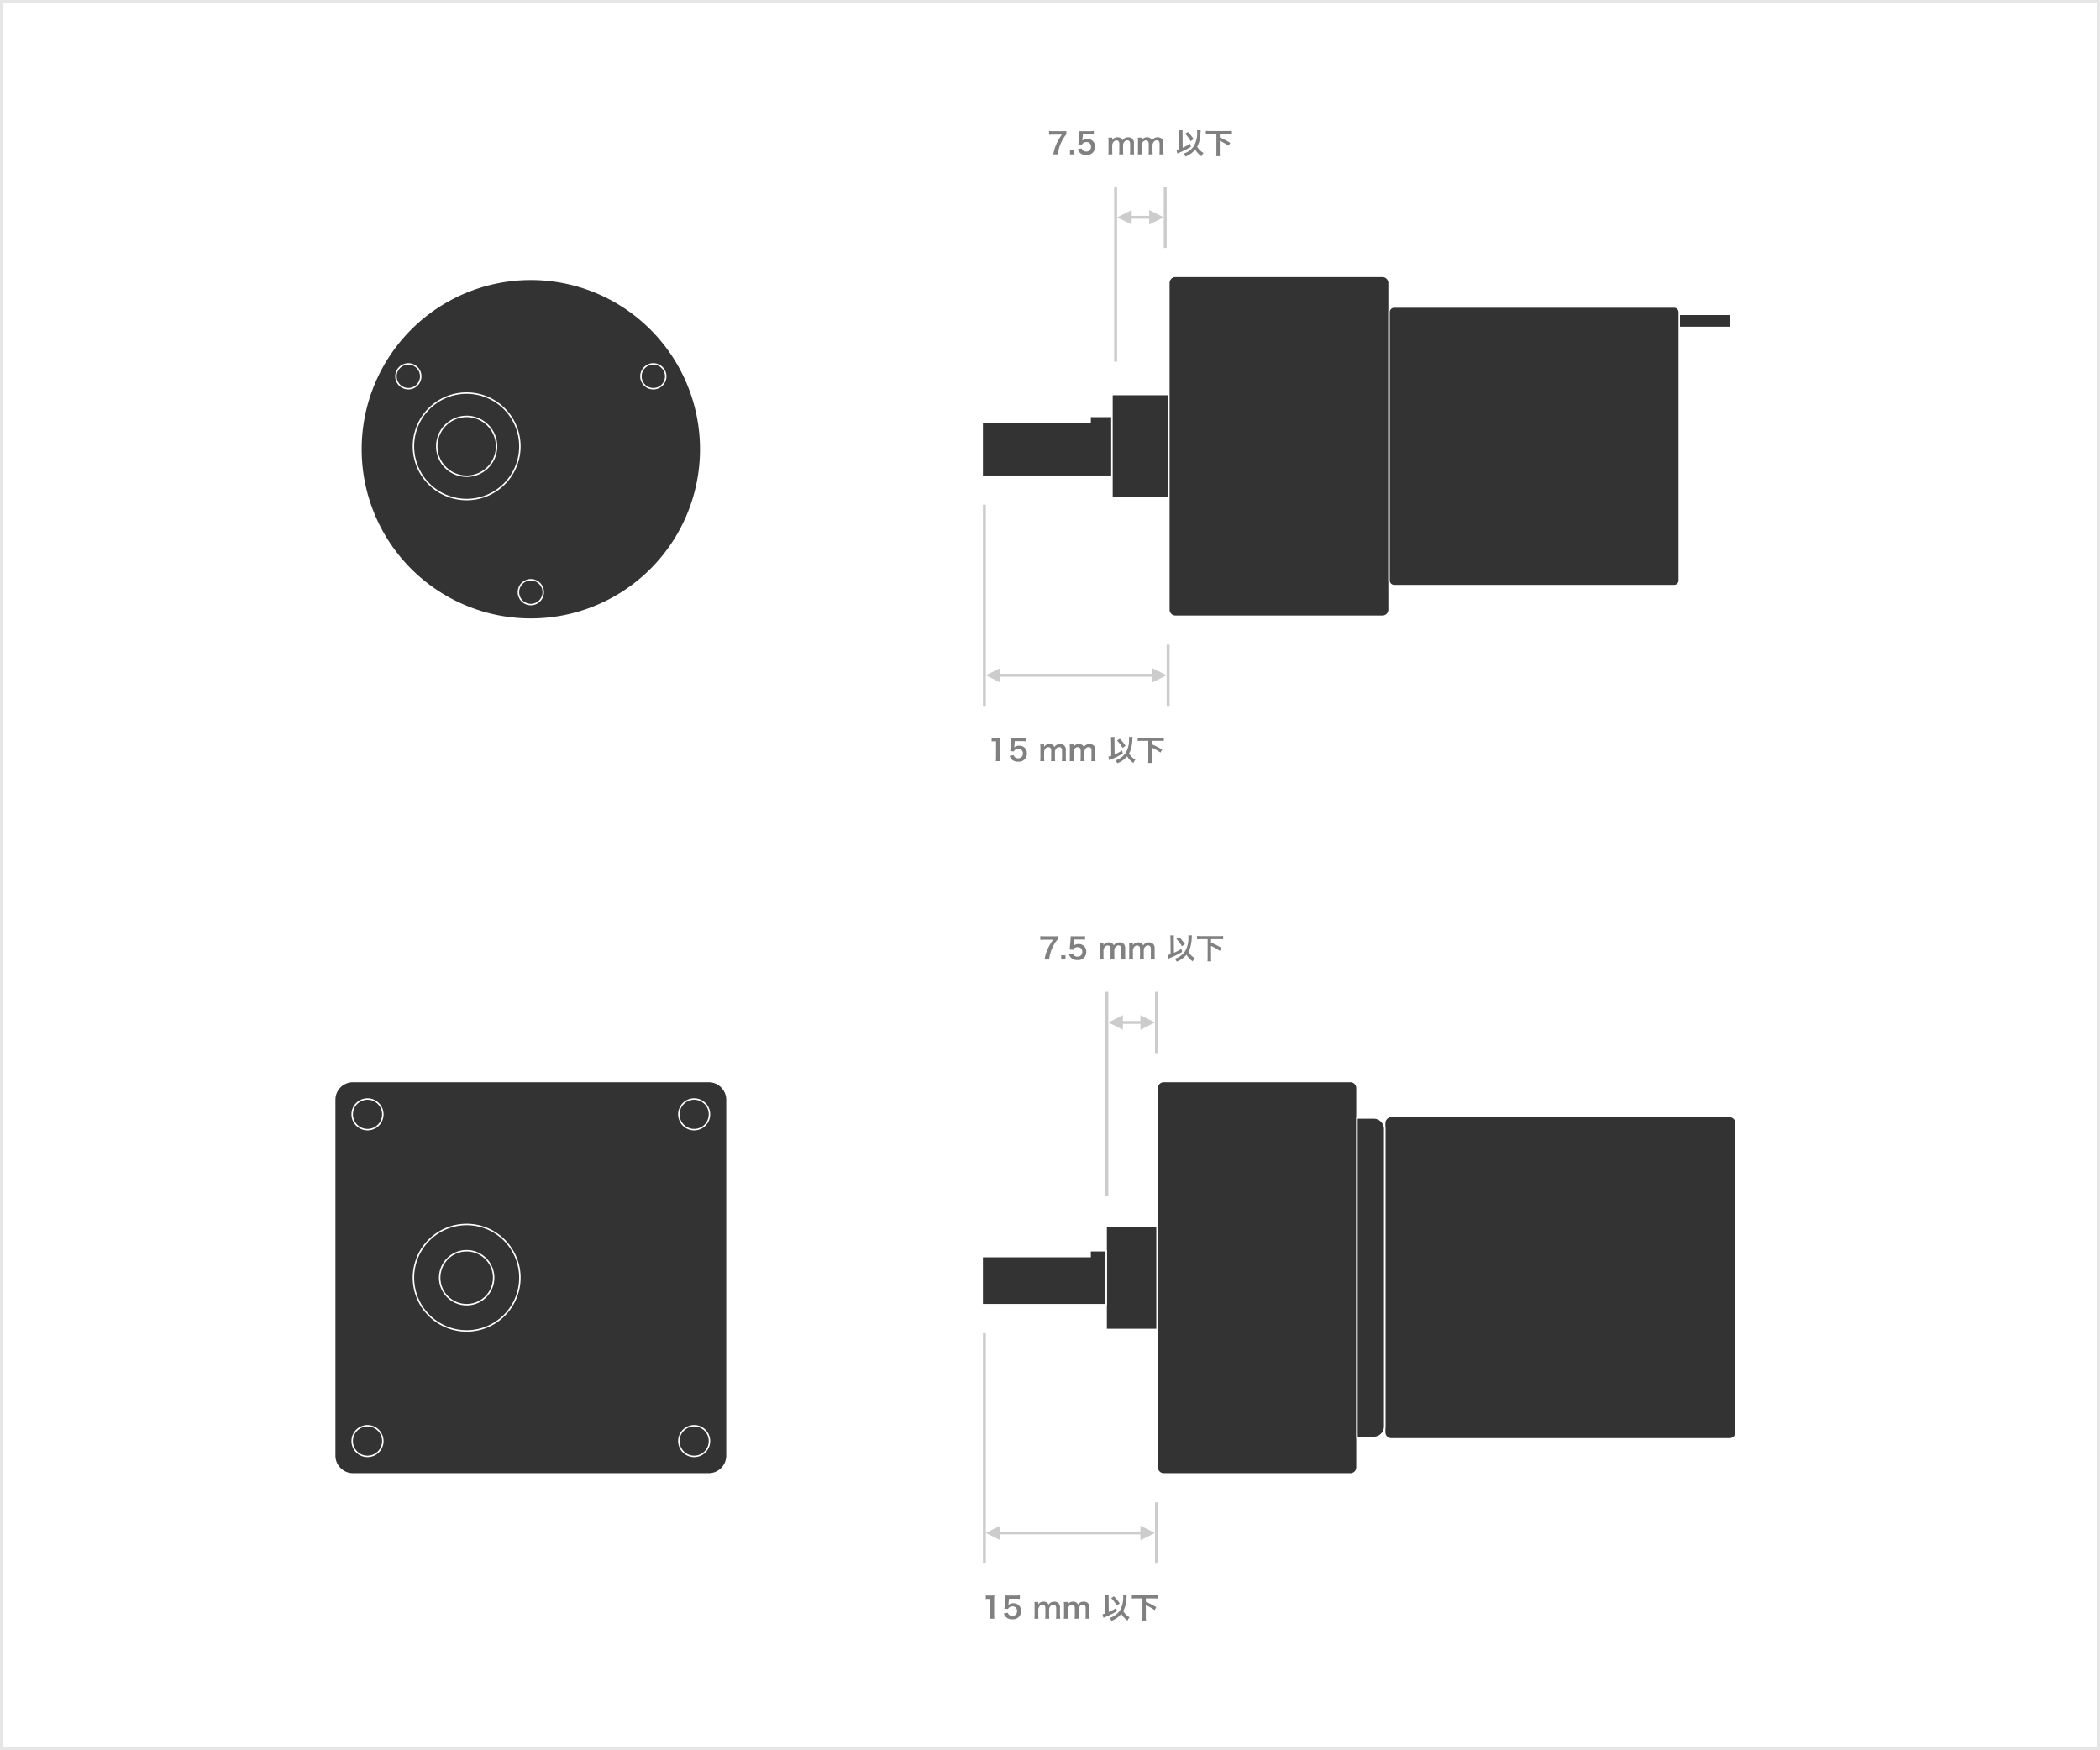 <svg id="レイヤー_1" data-name="レイヤー 1" xmlns="http://www.w3.org/2000/svg" width="720" height="600" viewBox="0 0 720 600">
  <defs>
    <style>
      .cls-1 {
        fill: #333;
      }

      .cls-2 {
        fill: #fff;
      }

      .cls-3 {
        fill: gray;
      }

      .cls-4 {
        fill: #ccc;
      }

      .cls-5 {
        fill: #e6e6e6;
      }
    </style>
  </defs>
  <title>stage_usersguide08</title>
  <g>
    <g>
      <g>
        <circle class="cls-1" cx="182" cy="154" r="58.25"/>
        <path class="cls-2" d="M182,96a58,58,0,1,1-58,58,58,58,0,0,1,58-58m0-.5A58.5,58.5,0,1,0,240.5,154,58.566,58.566,0,0,0,182,95.5Z"/>
      </g>
      <path class="cls-2" d="M182,199a4,4,0,1,1-4,4,4,4,0,0,1,4-4m0-.5a4.5,4.5,0,1,0,4.5,4.5,4.505,4.505,0,0,0-4.5-4.5Z"/>
      <path class="cls-2" d="M224,125a4,4,0,1,1-4,4,4,4,0,0,1,4-4m0-.5a4.5,4.5,0,1,0,4.5,4.5,4.505,4.505,0,0,0-4.5-4.5Z"/>
      <path class="cls-2" d="M140,125a4,4,0,1,1-4,4,4,4,0,0,1,4-4m0-.5a4.5,4.5,0,1,0,4.5,4.5,4.505,4.505,0,0,0-4.5-4.5Z"/>
      <path class="cls-2" d="M160,135a18,18,0,1,1-18,18,18,18,0,0,1,18-18m0-.5A18.5,18.5,0,1,0,178.5,153,18.521,18.521,0,0,0,160,134.5Z"/>
      <path class="cls-2" d="M160,143a10,10,0,1,1-10,10,10,10,0,0,1,10-10m0-.5A10.5,10.5,0,1,0,170.5,153,10.512,10.512,0,0,0,160,142.5Z"/>
    </g>
    <g>
      <polygon class="cls-1" points="336.75 163.25 336.75 144.75 373.75 144.75 373.75 142.75 381.25 142.75 381.25 163.25 336.75 163.25"/>
      <path class="cls-2" d="M381,143v20H337V145h37v-2h7m.5-.5h-8v2h-37v19h45v-21Z"/>
    </g>
    <g>
      <rect class="cls-1" x="381.25" y="135.25" width="19.5" height="35.5"/>
      <path class="cls-2" d="M400.5,135.5v35h-19v-35h19m.5-.5H381v36h20V135Z"/>
    </g>
    <rect class="cls-1" x="576" y="108" width="17" height="4"/>
    <g>
      <rect class="cls-1" x="400.75" y="94.75" width="75.5" height="116.5" rx="2.25"/>
      <path class="cls-2" d="M474,95a2,2,0,0,1,2,2V209a2,2,0,0,1-2,2H403a2,2,0,0,1-2-2V97a2,2,0,0,1,2-2h71m0-.5H403a2.503,2.503,0,0,0-2.5,2.5V209a2.503,2.503,0,0,0,2.5,2.5h71a2.503,2.503,0,0,0,2.5-2.5V97a2.503,2.503,0,0,0-2.5-2.5Z"/>
    </g>
    <g>
      <rect class="cls-1" x="476.25" y="105.25" width="99.5" height="95.5" rx="1.75"/>
      <path class="cls-2" d="M574,105.5a1.502,1.502,0,0,1,1.5,1.5v92a1.502,1.502,0,0,1-1.5,1.5H478a1.502,1.502,0,0,1-1.5-1.5V107a1.502,1.502,0,0,1,1.5-1.5h96m0-.5H478a2,2,0,0,0-2,2v92a2,2,0,0,0,2,2h96a2,2,0,0,0,2-2V107a2,2,0,0,0-2-2Z"/>
    </g>
    <g>
      <g>
        <path class="cls-3" d="M341.419,260.92a8.356,8.356,0,0,0,.079-1.299v-5.508h-.479a8.674,8.674,0,0,0-1.029.061V252.904a5.581,5.581,0,0,0,1,.06h.919a7.26,7.26,0,0,0,1.02-.05,15.156,15.156,0,0,0-.08,1.649v5.058a8.427,8.427,0,0,0,.08,1.299Z"/>
        <path class="cls-3" d="M347.539,258.852a1.374,1.374,0,0,0,.3.579,1.515,1.515,0,0,0,1.229.51A1.55,1.55,0,0,0,350.707,258.291a1.49,1.49,0,0,0-1.568-1.609,1.756,1.756,0,0,0-1.239.46,1.132,1.132,0,0,0-.3.45l-1.25-.12c.101-.71.11-.76.13-1.04l.23-2.479c.01-.18.029-.52.04-1.02.3.021.529.03,1.059.03h2.459a7.689,7.689,0,0,0,1.39-.079v1.259a9.658,9.658,0,0,0-1.38-.08h-2.349l-.159,1.749c-.011.08-.03.22-.061.42a2.459,2.459,0,0,1,1.709-.609,2.569,2.569,0,0,1,1.949.749,2.458,2.458,0,0,1,.71,1.879,2.717,2.717,0,0,1-3.009,2.849,2.78,2.78,0,0,1-2.908-1.959Z"/>
        <path class="cls-3" d="M356.641,260.92a10.122,10.122,0,0,0,.069-1.299v-3.139a8.766,8.766,0,0,0-.069-1.299h1.339v.509c0,.06,0,.21-.01.37a2.016,2.016,0,0,1,1.858-1,1.795,1.795,0,0,1,1.29.45,1.292,1.292,0,0,1,.379.6,2.315,2.315,0,0,1,.84-.79,2.211,2.211,0,0,1,1.119-.26,1.974,1.974,0,0,1,1.5.57,2.072,2.072,0,0,1,.47,1.52v2.469a8.197,8.197,0,0,0,.079,1.299h-1.459a7.835,7.835,0,0,0,.08-1.299v-2.239c0-.88-.31-1.279-.98-1.279a1.155,1.155,0,0,0-.819.3,1.891,1.891,0,0,0-.63,1.239v1.979a9.804,9.804,0,0,0,.07,1.299h-1.439a8.185,8.185,0,0,0,.08-1.299v-2.239c0-.84-.32-1.259-.97-1.259a1.237,1.237,0,0,0-1.029.52,2.258,2.258,0,0,0-.43.999v1.979a10.248,10.248,0,0,0,.07,1.299Z"/>
        <path class="cls-3" d="M366.74,260.92a10.12,10.12,0,0,0,.069-1.299v-3.139a8.764,8.764,0,0,0-.069-1.299h1.339v.509c0,.06,0,.21-.01.37a2.016,2.016,0,0,1,1.858-1,1.795,1.795,0,0,1,1.29.45,1.292,1.292,0,0,1,.379.6,2.315,2.315,0,0,1,.84-.79,2.211,2.211,0,0,1,1.119-.26,1.974,1.974,0,0,1,1.5.57,2.072,2.072,0,0,1,.47,1.52v2.469a8.197,8.197,0,0,0,.079,1.299h-1.459a7.837,7.837,0,0,0,.08-1.299v-2.239c0-.88-.31-1.279-.98-1.279a1.155,1.155,0,0,0-.819.3,1.891,1.891,0,0,0-.63,1.239v1.979a9.804,9.804,0,0,0,.07,1.299h-1.439a8.185,8.185,0,0,0,.08-1.299v-2.239c0-.84-.32-1.259-.97-1.259a1.237,1.237,0,0,0-1.029.52,2.258,2.258,0,0,0-.43.999v1.979a10.248,10.248,0,0,0,.07,1.299Z"/>
        <path class="cls-3" d="M380.959,253.844a9.131,9.131,0,0,0-.08-1.189h1.27a8.757,8.757,0,0,0-.05.979v.22l.05,4.768a20.934,20.934,0,0,0,2.568-1.359l.24,1.049a26.856,26.856,0,0,1-3.928,1.99c-.38.17-.45.199-.7.319l-.319-1.22a6.468,6.468,0,0,0,.999-.32Zm7.356-1.199c-.011.109-.011.109-.101,1.389a13.426,13.426,0,0,1-.479,2.789,7.153,7.153,0,0,1-.63,1.459,5.77,5.77,0,0,0,2.179,2.148,4.395,4.395,0,0,0-.699,1.14,7.795,7.795,0,0,1-2.149-2.309,7.956,7.956,0,0,1-3.348,2.389,4.528,4.528,0,0,0-.64-.989,6.652,6.652,0,0,0,3.568-2.669,8.87,8.87,0,0,0,1.079-4.707,4.027,4.027,0,0,0-.04-.659Zm-4.388.59a14.951,14.951,0,0,1,1.979,2.448l-1.029.71a11.538,11.538,0,0,0-1.909-2.549Z"/>
        <path class="cls-3" d="M391.398,253.953c-.499,0-.939.021-1.339.061v-1.17a12.468,12.468,0,0,0,1.339.061h6.277a12.855,12.855,0,0,0,1.339-.061v1.17c-.42-.04-.829-.061-1.339-.061h-2.819v1.17a25.254,25.254,0,0,1,3.589,1.839l-.57.999a19.879,19.879,0,0,0-3.019-1.709v3.908a10,10,0,0,0,.07,1.379h-1.299a9.926,9.926,0,0,0,.069-1.379v-6.207Z"/>
      </g>
      <g>
        <rect class="cls-4" x="337" y="173" width="1" height="69"/>
        <rect class="cls-4" x="400" y="221" width="1" height="21"/>
        <polygon class="cls-4" points="395 231 343 231 343 229 338 231.5 343 234 343 232 395 232 395 234 400 231.5 395 229 395 231"/>
      </g>
    </g>
    <g>
      <g>
        <path class="cls-3" d="M365.597,46.074a6.771,6.771,0,0,0-1.039,1.438,12.877,12.877,0,0,0-1.859,5.407h-1.579a14.925,14.925,0,0,1,1.21-3.868,16.452,16.452,0,0,1,1.749-2.908h-3.089a9.724,9.724,0,0,0-1.309.069V44.895a11.07,11.07,0,0,0,1.369.069h3.178a11.029,11.029,0,0,0,1.369-.05Z"/>
        <path class="cls-3" d="M366.841,52.92v-1.459h1.459v1.459Z"/>
        <path class="cls-3" d="M370.89,50.852a1.374,1.374,0,0,0,.3.579,1.515,1.515,0,0,0,1.23.51,1.55,1.55,0,0,0,1.639-1.649,1.49,1.49,0,0,0-1.568-1.609,1.756,1.756,0,0,0-1.239.46,1.132,1.132,0,0,0-.3.45l-1.25-.12c.101-.71.11-.76.13-1.04l.23-2.479c.01-.18.029-.52.04-1.02.3.021.529.03,1.06.03h2.458a7.689,7.689,0,0,0,1.39-.079v1.259a9.658,9.658,0,0,0-1.38-.08H371.279l-.159,1.749c-.011.08-.03.22-.061.42a2.459,2.459,0,0,1,1.709-.609,2.569,2.569,0,0,1,1.949.749,2.458,2.458,0,0,1,.71,1.879,2.717,2.717,0,0,1-3.009,2.849,2.78,2.78,0,0,1-2.908-1.959Z"/>
        <path class="cls-3" d="M379.991,52.92a10.12,10.12,0,0,0,.069-1.299V48.482a8.764,8.764,0,0,0-.069-1.299h1.339v.509c0,.06,0,.21-.01.37a2.015,2.015,0,0,1,1.858-1,1.795,1.795,0,0,1,1.29.45,1.292,1.292,0,0,1,.379.6,2.315,2.315,0,0,1,.84-.79,2.211,2.211,0,0,1,1.119-.26,1.974,1.974,0,0,1,1.5.57,2.072,2.072,0,0,1,.47,1.52v2.469a8.197,8.197,0,0,0,.079,1.299h-1.459a7.835,7.835,0,0,0,.08-1.299V49.382c0-.88-.31-1.279-.979-1.279a1.155,1.155,0,0,0-.819.3,1.891,1.891,0,0,0-.63,1.239v1.979a9.806,9.806,0,0,0,.07,1.299h-1.439a8.185,8.185,0,0,0,.08-1.299V49.382c0-.84-.32-1.259-.97-1.259a1.237,1.237,0,0,0-1.029.52,2.258,2.258,0,0,0-.43.999v1.979a10.248,10.248,0,0,0,.07,1.299Z"/>
        <path class="cls-3" d="M390.091,52.92a10.12,10.12,0,0,0,.069-1.299V48.482a8.764,8.764,0,0,0-.069-1.299h1.339v.509c0,.06,0,.21-.01.37a2.015,2.015,0,0,1,1.858-1,1.795,1.795,0,0,1,1.29.45,1.292,1.292,0,0,1,.379.6,2.315,2.315,0,0,1,.84-.79,2.211,2.211,0,0,1,1.119-.26,1.974,1.974,0,0,1,1.5.57,2.072,2.072,0,0,1,.47,1.52v2.469a8.197,8.197,0,0,0,.079,1.299h-1.459a7.835,7.835,0,0,0,.08-1.299V49.382c0-.88-.31-1.279-.979-1.279a1.155,1.155,0,0,0-.819.3,1.891,1.891,0,0,0-.63,1.239v1.979a9.806,9.806,0,0,0,.07,1.299h-1.439a8.185,8.185,0,0,0,.08-1.299V49.382c0-.84-.32-1.259-.97-1.259a1.237,1.237,0,0,0-1.029.52,2.258,2.258,0,0,0-.43.999v1.979A10.248,10.248,0,0,0,391.5,52.92Z"/>
        <path class="cls-3" d="M404.31,45.844a9.131,9.131,0,0,0-.08-1.189H405.499a8.76,8.76,0,0,0-.05.979v.22l.05,4.768a21.006,21.006,0,0,0,2.568-1.359l.24,1.049a26.856,26.856,0,0,1-3.928,1.99c-.38.17-.45.199-.7.319l-.319-1.22a6.469,6.469,0,0,0,.999-.32Zm7.356-1.199c-.011.109-.011.109-.101,1.389a13.426,13.426,0,0,1-.479,2.789,7.153,7.153,0,0,1-.63,1.459,5.771,5.771,0,0,0,2.179,2.148,4.395,4.395,0,0,0-.699,1.14,7.795,7.795,0,0,1-2.149-2.309,7.962,7.962,0,0,1-3.348,2.389,4.528,4.528,0,0,0-.64-.989,6.652,6.652,0,0,0,3.568-2.669,8.87,8.87,0,0,0,1.079-4.707,4.028,4.028,0,0,0-.04-.659Zm-4.388.59a14.952,14.952,0,0,1,1.979,2.448l-1.029.71a11.538,11.538,0,0,0-1.909-2.549Z"/>
        <path class="cls-3" d="M414.749,45.953c-.499,0-.939.021-1.339.061V44.844a12.468,12.468,0,0,0,1.339.061h6.277a12.855,12.855,0,0,0,1.339-.061v1.17c-.42-.04-.83-.061-1.339-.061H418.207v1.17a25.254,25.254,0,0,1,3.589,1.839l-.57.999a19.878,19.878,0,0,0-3.019-1.709v3.908a10.001,10.001,0,0,0,.07,1.379h-1.299a9.927,9.927,0,0,0,.069-1.379v-6.207Z"/>
      </g>
      <g>
        <rect class="cls-4" x="382" y="64" width="1" height="60"/>
        <rect class="cls-4" x="399" y="64" width="1" height="21"/>
        <polygon class="cls-4" points="394 74 388 74 388 72 383 74.5 388 77 388 75 394 75 394 77 399 74.5 394 72 394 74"/>
      </g>
    </g>
  </g>
  <g>
    <g>
      <g>
        <rect class="cls-1" x="114.75" y="370.75" width="134.5" height="134.5" rx="6.25"/>
        <path class="cls-2" d="M243,371a6,6,0,0,1,6,6V499a6,6,0,0,1-6,6H121a6,6,0,0,1-6-6V377a6,6,0,0,1,6-6H243m0-.5H121a6.508,6.508,0,0,0-6.5,6.5V499a6.508,6.508,0,0,0,6.5,6.5H243a6.508,6.508,0,0,0,6.5-6.5V377a6.508,6.508,0,0,0-6.5-6.5Z"/>
      </g>
      <path class="cls-2" d="M126,377a5,5,0,1,1-5,5,5,5,0,0,1,5-5m0-.5a5.5,5.5,0,1,0,5.5,5.5,5.506,5.506,0,0,0-5.5-5.5Z"/>
      <path class="cls-2" d="M238,377a5,5,0,1,1-5,5,5,5,0,0,1,5-5m0-.5a5.5,5.5,0,1,0,5.5,5.5,5.506,5.506,0,0,0-5.5-5.5Z"/>
      <path class="cls-2" d="M126,489a5,5,0,1,1-5,5,5,5,0,0,1,5-5m0-.5a5.5,5.5,0,1,0,5.5,5.5,5.506,5.506,0,0,0-5.5-5.5Z"/>
      <path class="cls-2" d="M238,489a5,5,0,1,1-5,5,5,5,0,0,1,5-5m0-.5a5.5,5.5,0,1,0,5.5,5.5,5.506,5.506,0,0,0-5.5-5.5Z"/>
      <path class="cls-2" d="M160,420a18,18,0,1,1-18,18,18,18,0,0,1,18-18m0-.5A18.5,18.5,0,1,0,178.5,438,18.521,18.521,0,0,0,160,419.5Z"/>
      <path class="cls-2" d="M160,429a9,9,0,1,1-9,9,9,9,0,0,1,9-9m0-.5a9.5,9.5,0,1,0,9.5,9.5,9.511,9.511,0,0,0-9.5-9.5Z"/>
    </g>
    <g>
      <rect class="cls-1" x="379.25" y="420.25" width="17.5" height="35.5"/>
      <path class="cls-2" d="M396.5,420.5v35h-17v-35h17m.5-.5H379v36h18V420Z"/>
    </g>
    <g>
      <rect class="cls-1" x="396.75" y="370.75" width="68.5" height="134.5" rx="2.25"/>
      <path class="cls-2" d="M463,371a2,2,0,0,1,2,2V503a2,2,0,0,1-2,2H399a2,2,0,0,1-2-2V373a2,2,0,0,1,2-2h64m0-.5H399a2.503,2.503,0,0,0-2.5,2.5V503a2.503,2.503,0,0,0,2.5,2.5h64a2.503,2.503,0,0,0,2.5-2.5V373a2.503,2.503,0,0,0-2.5-2.5Z"/>
    </g>
    <g>
      <rect class="cls-1" x="474.75" y="382.75" width="120.5" height="110.5" rx="2.25"/>
      <path class="cls-2" d="M593,383a2,2,0,0,1,2,2V491a2,2,0,0,1-2,2H477a2,2,0,0,1-2-2V385a2,2,0,0,1,2-2H593m0-.5H477a2.503,2.503,0,0,0-2.5,2.5V491a2.503,2.503,0,0,0,2.5,2.5H593a2.503,2.503,0,0,0,2.5-2.5V385a2.503,2.503,0,0,0-2.5-2.5Z"/>
    </g>
    <g>
      <path class="cls-1" d="M465.25,492.75V383.25H471a3.755,3.755,0,0,1,3.75,3.75V489a3.755,3.755,0,0,1-3.75,3.75Z"/>
      <path class="cls-2" d="M471,383.5a3.504,3.504,0,0,1,3.5,3.5V489a3.504,3.504,0,0,1-3.5,3.5h-5.5v-109H471m0-.5h-6V493h6a4,4,0,0,0,4-4V387a4,4,0,0,0-4-4Z"/>
    </g>
    <g>
      <polygon class="cls-1" points="336.75 447.25 336.75 430.75 373.75 430.75 373.75 428.75 379.25 428.75 379.25 447.25 336.75 447.25"/>
      <path class="cls-2" d="M379,429v18H337V431h37v-2h5m.5-.5h-6v2h-37v17h43v-19Z"/>
    </g>
    <g>
      <g>
        <path class="cls-3" d="M339.419,554.92a8.356,8.356,0,0,0,.079-1.299v-5.508h-.479a8.674,8.674,0,0,0-1.029.061V546.904a5.581,5.581,0,0,0,1,.06h.919a7.26,7.26,0,0,0,1.02-.05,15.156,15.156,0,0,0-.08,1.649v5.058a8.427,8.427,0,0,0,.08,1.299Z"/>
        <path class="cls-3" d="M345.539,552.852a1.374,1.374,0,0,0,.3.579,1.515,1.515,0,0,0,1.229.51A1.55,1.55,0,0,0,348.707,552.291a1.49,1.49,0,0,0-1.568-1.609,1.756,1.756,0,0,0-1.239.46,1.132,1.132,0,0,0-.3.45l-1.25-.12c.101-.71.11-.76.13-1.04l.23-2.479c.01-.18.029-.52.04-1.02.3.021.529.03,1.059.03h2.459a7.689,7.689,0,0,0,1.39-.079v1.259a9.658,9.658,0,0,0-1.38-.08h-2.349l-.159,1.749c-.011.08-.03.22-.061.42a2.459,2.459,0,0,1,1.709-.609,2.569,2.569,0,0,1,1.949.749,2.458,2.458,0,0,1,.71,1.879,2.717,2.717,0,0,1-3.009,2.849,2.78,2.78,0,0,1-2.908-1.959Z"/>
        <path class="cls-3" d="M354.641,554.92a10.122,10.122,0,0,0,.069-1.299v-3.139a8.766,8.766,0,0,0-.069-1.299h1.339v.509c0,.06,0,.21-.01.37a2.016,2.016,0,0,1,1.858-1,1.795,1.795,0,0,1,1.29.45,1.292,1.292,0,0,1,.379.6,2.315,2.315,0,0,1,.84-.79,2.211,2.211,0,0,1,1.119-.26,1.974,1.974,0,0,1,1.5.57,2.072,2.072,0,0,1,.47,1.52v2.469a8.197,8.197,0,0,0,.079,1.299h-1.459a7.835,7.835,0,0,0,.08-1.299v-2.239c0-.88-.31-1.279-.98-1.279a1.155,1.155,0,0,0-.819.3,1.891,1.891,0,0,0-.63,1.239v1.979a9.804,9.804,0,0,0,.07,1.299h-1.439a8.185,8.185,0,0,0,.08-1.299v-2.239c0-.84-.32-1.259-.97-1.259a1.237,1.237,0,0,0-1.029.52,2.258,2.258,0,0,0-.43.999v1.979a10.248,10.248,0,0,0,.07,1.299Z"/>
        <path class="cls-3" d="M364.74,554.92a10.12,10.12,0,0,0,.069-1.299v-3.139a8.764,8.764,0,0,0-.069-1.299h1.339v.509c0,.06,0,.21-.01.37a2.016,2.016,0,0,1,1.858-1,1.795,1.795,0,0,1,1.29.45,1.292,1.292,0,0,1,.379.6,2.315,2.315,0,0,1,.84-.79,2.211,2.211,0,0,1,1.119-.26,1.974,1.974,0,0,1,1.5.57,2.072,2.072,0,0,1,.47,1.52v2.469a8.197,8.197,0,0,0,.079,1.299h-1.459a7.837,7.837,0,0,0,.08-1.299v-2.239c0-.88-.31-1.279-.98-1.279a1.155,1.155,0,0,0-.819.3,1.891,1.891,0,0,0-.63,1.239v1.979a9.804,9.804,0,0,0,.07,1.299h-1.439a8.185,8.185,0,0,0,.08-1.299v-2.239c0-.84-.32-1.259-.97-1.259a1.237,1.237,0,0,0-1.029.52,2.258,2.258,0,0,0-.43.999v1.979a10.248,10.248,0,0,0,.07,1.299Z"/>
        <path class="cls-3" d="M378.959,547.844a9.131,9.131,0,0,0-.08-1.189h1.27a8.757,8.757,0,0,0-.05.979v.22l.05,4.768a20.934,20.934,0,0,0,2.568-1.359l.24,1.049a26.856,26.856,0,0,1-3.928,1.99c-.38.17-.45.199-.7.319l-.319-1.22a6.468,6.468,0,0,0,.999-.32Zm7.356-1.199c-.011.109-.011.109-.101,1.389a13.426,13.426,0,0,1-.479,2.789,7.153,7.153,0,0,1-.63,1.459,5.77,5.77,0,0,0,2.179,2.148,4.395,4.395,0,0,0-.699,1.14,7.795,7.795,0,0,1-2.149-2.309,7.956,7.956,0,0,1-3.348,2.389,4.528,4.528,0,0,0-.64-.989,6.652,6.652,0,0,0,3.568-2.669,8.87,8.87,0,0,0,1.079-4.707,4.027,4.027,0,0,0-.04-.659Zm-4.388.59a14.951,14.951,0,0,1,1.979,2.448l-1.029.71a11.538,11.538,0,0,0-1.909-2.549Z"/>
        <path class="cls-3" d="M389.398,547.953c-.499,0-.939.021-1.339.061v-1.17a12.468,12.468,0,0,0,1.339.061h6.277a12.855,12.855,0,0,0,1.339-.061v1.17c-.42-.04-.829-.061-1.339-.061h-2.819v1.17a25.254,25.254,0,0,1,3.589,1.839l-.57.999a19.879,19.879,0,0,0-3.019-1.709v3.908a10,10,0,0,0,.07,1.379h-1.299a9.926,9.926,0,0,0,.069-1.379v-6.207Z"/>
      </g>
      <g>
        <rect class="cls-4" x="337" y="457" width="1" height="79"/>
        <rect class="cls-4" x="396" y="515" width="1" height="21"/>
        <polygon class="cls-4" points="391 525 343 525 343 523 338 525.5 343 528 343 526 391 526 391 528 396 525.5 391 523 391 525"/>
      </g>
    </g>
    <g>
      <g>
        <path class="cls-3" d="M362.597,322.074a6.771,6.771,0,0,0-1.039,1.438,12.877,12.877,0,0,0-1.859,5.407h-1.579a14.925,14.925,0,0,1,1.21-3.868,16.452,16.452,0,0,1,1.749-2.908h-3.089a9.724,9.724,0,0,0-1.309.069v-1.318a11.07,11.07,0,0,0,1.369.069h3.178a11.029,11.029,0,0,0,1.369-.05Z"/>
        <path class="cls-3" d="M363.841,328.92v-1.459h1.459v1.459Z"/>
        <path class="cls-3" d="M367.89,326.852a1.374,1.374,0,0,0,.3.579,1.515,1.515,0,0,0,1.23.51,1.55,1.55,0,0,0,1.639-1.649,1.49,1.49,0,0,0-1.568-1.609,1.756,1.756,0,0,0-1.239.46,1.132,1.132,0,0,0-.3.45l-1.25-.12c.101-.71.11-.76.13-1.04l.23-2.479c.01-.18.029-.52.04-1.02.3.021.529.03,1.06.03h2.458a7.689,7.689,0,0,0,1.39-.079v1.259a9.658,9.658,0,0,0-1.38-.08H368.279l-.159,1.749c-.011.08-.03.22-.061.42a2.459,2.459,0,0,1,1.709-.609,2.569,2.569,0,0,1,1.949.749,2.458,2.458,0,0,1,.71,1.879,2.717,2.717,0,0,1-3.009,2.849,2.78,2.78,0,0,1-2.908-1.959Z"/>
        <path class="cls-3" d="M376.991,328.92a10.12,10.12,0,0,0,.069-1.299v-3.139a8.764,8.764,0,0,0-.069-1.299h1.339v.509c0,.06,0,.21-.01.37a2.015,2.015,0,0,1,1.858-1,1.795,1.795,0,0,1,1.29.45,1.292,1.292,0,0,1,.379.6,2.315,2.315,0,0,1,.84-.79,2.211,2.211,0,0,1,1.119-.26,1.974,1.974,0,0,1,1.5.57,2.072,2.072,0,0,1,.47,1.52v2.469a8.197,8.197,0,0,0,.079,1.299h-1.459a7.835,7.835,0,0,0,.08-1.299v-2.239c0-.88-.31-1.279-.979-1.279a1.155,1.155,0,0,0-.819.3,1.891,1.891,0,0,0-.63,1.239v1.979a9.806,9.806,0,0,0,.07,1.299h-1.439a8.185,8.185,0,0,0,.08-1.299v-2.239c0-.84-.32-1.259-.97-1.259a1.237,1.237,0,0,0-1.029.52,2.258,2.258,0,0,0-.43.999v1.979a10.248,10.248,0,0,0,.07,1.299Z"/>
        <path class="cls-3" d="M387.091,328.92a10.12,10.12,0,0,0,.069-1.299v-3.139a8.764,8.764,0,0,0-.069-1.299h1.339v.509c0,.06,0,.21-.01.37a2.015,2.015,0,0,1,1.858-1,1.795,1.795,0,0,1,1.29.45,1.292,1.292,0,0,1,.379.6,2.315,2.315,0,0,1,.84-.79,2.211,2.211,0,0,1,1.119-.26,1.974,1.974,0,0,1,1.5.57,2.072,2.072,0,0,1,.47,1.52v2.469a8.197,8.197,0,0,0,.079,1.299h-1.459a7.835,7.835,0,0,0,.08-1.299v-2.239c0-.88-.31-1.279-.979-1.279a1.155,1.155,0,0,0-.819.3,1.891,1.891,0,0,0-.63,1.239v1.979a9.806,9.806,0,0,0,.07,1.299h-1.439a8.185,8.185,0,0,0,.08-1.299v-2.239c0-.84-.32-1.259-.97-1.259a1.237,1.237,0,0,0-1.029.52,2.258,2.258,0,0,0-.43.999v1.979a10.248,10.248,0,0,0,.07,1.299Z"/>
        <path class="cls-3" d="M401.31,321.844a9.131,9.131,0,0,0-.08-1.189H402.499a8.76,8.76,0,0,0-.05.979v.22l.05,4.768a21.006,21.006,0,0,0,2.568-1.359l.24,1.049a26.856,26.856,0,0,1-3.928,1.99c-.38.17-.45.199-.7.319l-.319-1.22a6.469,6.469,0,0,0,.999-.32Zm7.356-1.199c-.011.109-.011.109-.101,1.389a13.426,13.426,0,0,1-.479,2.789,7.153,7.153,0,0,1-.63,1.459,5.771,5.771,0,0,0,2.179,2.148,4.395,4.395,0,0,0-.699,1.14,7.795,7.795,0,0,1-2.149-2.309,7.962,7.962,0,0,1-3.348,2.389,4.528,4.528,0,0,0-.64-.989,6.652,6.652,0,0,0,3.568-2.669,8.87,8.87,0,0,0,1.079-4.707,4.028,4.028,0,0,0-.04-.659Zm-4.388.59a14.952,14.952,0,0,1,1.979,2.448l-1.029.71a11.538,11.538,0,0,0-1.909-2.549Z"/>
        <path class="cls-3" d="M411.749,321.953c-.499,0-.939.021-1.339.061v-1.17a12.468,12.468,0,0,0,1.339.061h6.277a12.855,12.855,0,0,0,1.339-.061v1.17c-.42-.04-.83-.061-1.339-.061H415.207v1.17a25.254,25.254,0,0,1,3.589,1.839l-.57.999a19.878,19.878,0,0,0-3.019-1.709v3.908a10.001,10.001,0,0,0,.07,1.379h-1.299a9.927,9.927,0,0,0,.069-1.379v-6.207Z"/>
      </g>
      <g>
        <rect class="cls-4" x="379" y="340" width="1" height="70"/>
        <rect class="cls-4" x="396" y="340" width="1" height="21"/>
        <polygon class="cls-4" points="391 350 385 350 385 348 380 350.5 385 353 385 351 391 351 391 353 396 350.5 391 348 391 350"/>
      </g>
    </g>
  </g>
  <path class="cls-5" d="M719,1V599H1V1H719m1-1H0V600H720V0Z"/>
</svg>
